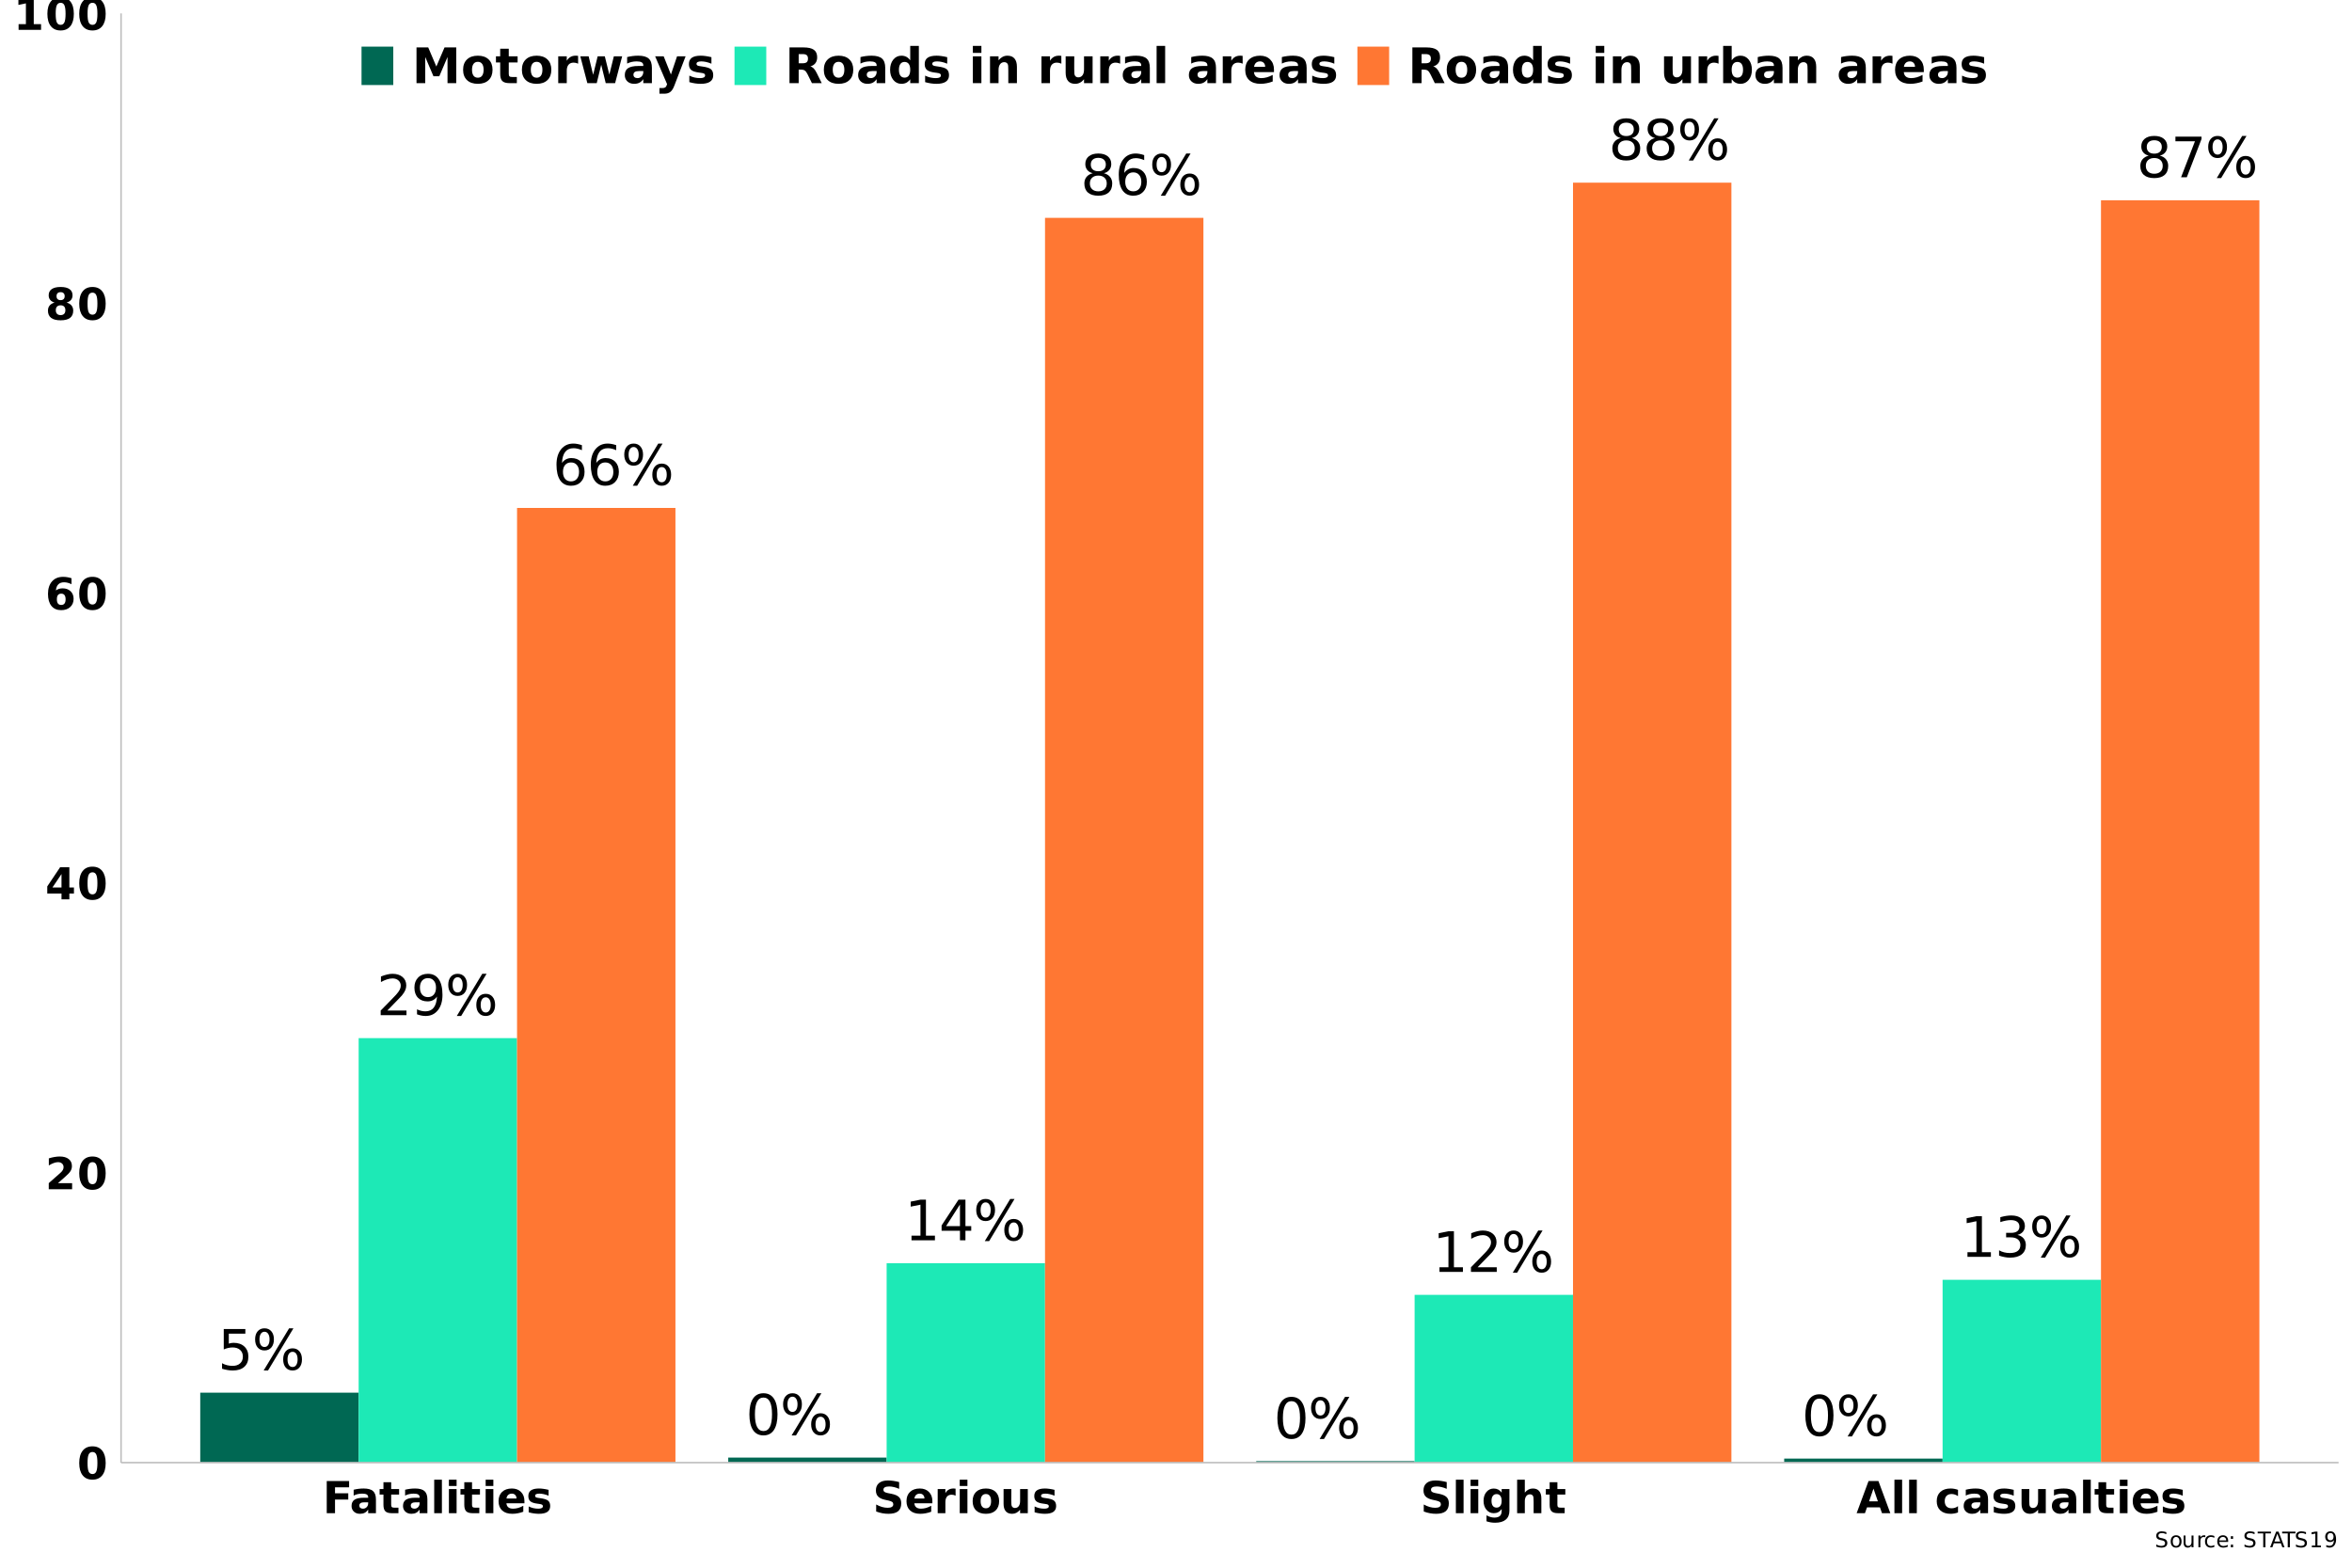 <?xml version="1.0" encoding="UTF-8"?>
<svg xmlns="http://www.w3.org/2000/svg" xmlns:xlink="http://www.w3.org/1999/xlink" width="960" height="640" viewBox="0 0 960 640">
<defs>
<g>
<g id="glyph-0-0">
<path d="M 2.453 -16.594 L 11.266 -16.594 L 11.266 -14.703 L 4.516 -14.703 L 4.516 -10.641 C 4.836 -10.754 5.16 -10.836 5.484 -10.891 C 5.816 -10.941 6.145 -10.969 6.469 -10.969 C 8.32 -10.969 9.789 -10.457 10.875 -9.438 C 11.957 -8.426 12.5 -7.055 12.5 -5.328 C 12.5 -3.535 11.941 -2.145 10.828 -1.156 C 9.711 -0.164 8.145 0.328 6.125 0.328 C 5.426 0.328 4.711 0.266 3.984 0.141 C 3.266 0.023 2.52 -0.148 1.75 -0.391 L 1.75 -2.641 C 2.414 -2.273 3.102 -2.004 3.812 -1.828 C 4.531 -1.648 5.285 -1.562 6.078 -1.562 C 7.359 -1.562 8.375 -1.898 9.125 -2.578 C 9.875 -3.254 10.25 -4.172 10.25 -5.328 C 10.25 -6.484 9.875 -7.395 9.125 -8.062 C 8.375 -8.738 7.359 -9.078 6.078 -9.078 C 5.484 -9.078 4.883 -9.008 4.281 -8.875 C 3.688 -8.75 3.078 -8.547 2.453 -8.266 Z M 2.453 -16.594 "/>
</g>
<g id="glyph-0-1">
<path d="M 16.547 -7.297 C 15.898 -7.297 15.395 -7.02 15.031 -6.469 C 14.664 -5.926 14.484 -5.164 14.484 -4.188 C 14.484 -3.227 14.664 -2.473 15.031 -1.922 C 15.395 -1.367 15.898 -1.094 16.547 -1.094 C 17.18 -1.094 17.68 -1.367 18.047 -1.922 C 18.41 -2.473 18.594 -3.227 18.594 -4.188 C 18.594 -5.156 18.41 -5.914 18.047 -6.469 C 17.68 -7.02 17.18 -7.297 16.547 -7.297 Z M 16.547 -8.719 C 17.723 -8.719 18.656 -8.305 19.344 -7.484 C 20.031 -6.672 20.375 -5.57 20.375 -4.188 C 20.375 -2.801 20.023 -1.703 19.328 -0.891 C 18.641 -0.078 17.711 0.328 16.547 0.328 C 15.359 0.328 14.422 -0.078 13.734 -0.891 C 13.047 -1.703 12.703 -2.801 12.703 -4.188 C 12.703 -5.582 13.047 -6.688 13.734 -7.5 C 14.43 -8.312 15.367 -8.719 16.547 -8.719 Z M 5.078 -15.484 C 4.441 -15.484 3.941 -15.207 3.578 -14.656 C 3.211 -14.102 3.031 -13.348 3.031 -12.391 C 3.031 -11.41 3.207 -10.645 3.562 -10.094 C 3.926 -9.539 4.43 -9.266 5.078 -9.266 C 5.723 -9.266 6.227 -9.539 6.594 -10.094 C 6.957 -10.645 7.141 -11.41 7.141 -12.391 C 7.141 -13.336 6.953 -14.086 6.578 -14.641 C 6.211 -15.203 5.711 -15.484 5.078 -15.484 Z M 15.125 -16.891 L 16.891 -16.891 L 6.516 0.328 L 4.734 0.328 Z M 5.078 -16.891 C 6.254 -16.891 7.188 -16.484 7.875 -15.672 C 8.57 -14.867 8.922 -13.773 8.922 -12.391 C 8.922 -10.984 8.57 -9.875 7.875 -9.062 C 7.188 -8.258 6.254 -7.859 5.078 -7.859 C 3.898 -7.859 2.969 -8.266 2.281 -9.078 C 1.594 -9.891 1.25 -10.992 1.25 -12.391 C 1.25 -13.766 1.594 -14.859 2.281 -15.672 C 2.977 -16.484 3.91 -16.891 5.078 -16.891 Z M 5.078 -16.891 "/>
</g>
<g id="glyph-0-2">
<path d="M 7.234 -15.125 C 6.078 -15.125 5.207 -14.551 4.625 -13.406 C 4.039 -12.27 3.75 -10.562 3.75 -8.281 C 3.75 -6.008 4.039 -4.301 4.625 -3.156 C 5.207 -2.02 6.078 -1.453 7.234 -1.453 C 8.398 -1.453 9.273 -2.02 9.859 -3.156 C 10.441 -4.301 10.734 -6.008 10.734 -8.281 C 10.734 -10.562 10.441 -12.27 9.859 -13.406 C 9.273 -14.551 8.398 -15.125 7.234 -15.125 Z M 7.234 -16.891 C 9.098 -16.891 10.52 -16.156 11.5 -14.688 C 12.477 -13.219 12.969 -11.082 12.969 -8.281 C 12.969 -5.488 12.477 -3.352 11.5 -1.875 C 10.52 -0.406 9.098 0.328 7.234 0.328 C 5.379 0.328 3.957 -0.406 2.969 -1.875 C 1.988 -3.352 1.5 -5.488 1.5 -8.281 C 1.5 -11.082 1.988 -13.219 2.969 -14.688 C 3.957 -16.156 5.379 -16.891 7.234 -16.891 Z M 7.234 -16.891 "/>
</g>
<g id="glyph-0-3">
<path d="M 4.375 -1.891 L 12.203 -1.891 L 12.203 0 L 1.672 0 L 1.672 -1.891 C 2.523 -2.773 3.688 -3.957 5.156 -5.438 C 6.625 -6.926 7.547 -7.883 7.922 -8.312 C 8.641 -9.125 9.141 -9.805 9.422 -10.359 C 9.711 -10.922 9.859 -11.473 9.859 -12.016 C 9.859 -12.898 9.547 -13.617 8.922 -14.172 C 8.305 -14.723 7.504 -15 6.516 -15 C 5.805 -15 5.062 -14.875 4.281 -14.625 C 3.5 -14.383 2.664 -14.02 1.781 -13.531 L 1.781 -15.797 C 2.688 -16.16 3.531 -16.43 4.312 -16.609 C 5.094 -16.797 5.812 -16.891 6.469 -16.891 C 8.188 -16.891 9.555 -16.457 10.578 -15.594 C 11.598 -14.738 12.109 -13.594 12.109 -12.156 C 12.109 -11.477 11.977 -10.832 11.719 -10.219 C 11.469 -9.602 11.008 -8.883 10.344 -8.062 C 10.156 -7.844 9.562 -7.219 8.562 -6.188 C 7.57 -5.164 6.176 -3.734 4.375 -1.891 Z M 4.375 -1.891 "/>
</g>
<g id="glyph-0-4">
<path d="M 2.5 -0.344 L 2.5 -2.391 C 3.062 -2.117 3.629 -1.91 4.203 -1.766 C 4.785 -1.629 5.352 -1.562 5.906 -1.562 C 7.395 -1.562 8.531 -2.062 9.312 -3.062 C 10.094 -4.062 10.539 -5.578 10.656 -7.609 C 10.219 -6.961 9.672 -6.469 9.016 -6.125 C 8.359 -5.789 7.629 -5.625 6.828 -5.625 C 5.16 -5.625 3.844 -6.125 2.875 -7.125 C 1.914 -8.133 1.438 -9.508 1.438 -11.25 C 1.438 -12.957 1.938 -14.32 2.938 -15.344 C 3.945 -16.375 5.289 -16.891 6.969 -16.891 C 8.883 -16.891 10.348 -16.156 11.359 -14.688 C 12.379 -13.219 12.891 -11.082 12.891 -8.281 C 12.891 -5.664 12.266 -3.578 11.016 -2.016 C 9.773 -0.453 8.109 0.328 6.016 0.328 C 5.453 0.328 4.879 0.27 4.297 0.156 C 3.723 0.039 3.125 -0.125 2.5 -0.344 Z M 6.969 -7.375 C 7.977 -7.375 8.773 -7.719 9.359 -8.406 C 9.953 -9.102 10.25 -10.051 10.25 -11.25 C 10.25 -12.445 9.953 -13.391 9.359 -14.078 C 8.773 -14.773 7.977 -15.125 6.969 -15.125 C 5.957 -15.125 5.156 -14.773 4.562 -14.078 C 3.977 -13.391 3.688 -12.445 3.688 -11.25 C 3.688 -10.051 3.977 -9.102 4.562 -8.406 C 5.156 -7.719 5.957 -7.375 6.969 -7.375 Z M 6.969 -7.375 "/>
</g>
<g id="glyph-0-5">
<path d="M 2.828 -1.891 L 6.484 -1.891 L 6.484 -14.547 L 2.5 -13.75 L 2.5 -15.797 L 6.469 -16.594 L 8.719 -16.594 L 8.719 -1.891 L 12.391 -1.891 L 12.391 0 L 2.828 0 Z M 2.828 -1.891 "/>
</g>
<g id="glyph-0-6">
<path d="M 8.609 -14.641 L 2.938 -5.781 L 8.609 -5.781 Z M 8.016 -16.594 L 10.844 -16.594 L 10.844 -5.781 L 13.203 -5.781 L 13.203 -3.906 L 10.844 -3.906 L 10.844 0 L 8.609 0 L 8.609 -3.906 L 1.109 -3.906 L 1.109 -6.078 Z M 8.016 -16.594 "/>
</g>
<g id="glyph-0-7">
<path d="M 9.234 -8.953 C 10.305 -8.723 11.145 -8.242 11.75 -7.516 C 12.352 -6.785 12.656 -5.891 12.656 -4.828 C 12.656 -3.191 12.094 -1.922 10.969 -1.016 C 9.844 -0.117 8.242 0.328 6.172 0.328 C 5.473 0.328 4.754 0.254 4.016 0.109 C 3.273 -0.023 2.516 -0.227 1.734 -0.5 L 1.734 -2.672 C 2.359 -2.305 3.039 -2.031 3.781 -1.844 C 4.52 -1.656 5.297 -1.562 6.109 -1.562 C 7.516 -1.562 8.582 -1.836 9.312 -2.391 C 10.051 -2.953 10.422 -3.766 10.422 -4.828 C 10.422 -5.805 10.078 -6.57 9.391 -7.125 C 8.711 -7.676 7.758 -7.953 6.531 -7.953 L 4.609 -7.953 L 4.609 -9.797 L 6.625 -9.797 C 7.727 -9.797 8.57 -10.016 9.156 -10.453 C 9.738 -10.891 10.031 -11.523 10.031 -12.359 C 10.031 -13.211 9.727 -13.863 9.125 -14.312 C 8.52 -14.77 7.656 -15 6.531 -15 C 5.914 -15 5.254 -14.93 4.547 -14.797 C 3.848 -14.672 3.078 -14.469 2.234 -14.188 L 2.234 -16.188 C 3.086 -16.426 3.883 -16.602 4.625 -16.719 C 5.375 -16.832 6.078 -16.891 6.734 -16.891 C 8.441 -16.891 9.789 -16.504 10.781 -15.734 C 11.77 -14.961 12.266 -13.914 12.266 -12.594 C 12.266 -11.676 12 -10.898 11.469 -10.266 C 10.945 -9.629 10.203 -9.191 9.234 -8.953 Z M 9.234 -8.953 "/>
</g>
<g id="glyph-0-8">
<path d="M 7.516 -9.188 C 6.504 -9.188 5.703 -8.844 5.109 -8.156 C 4.523 -7.469 4.234 -6.523 4.234 -5.328 C 4.234 -4.129 4.523 -3.18 5.109 -2.484 C 5.703 -1.797 6.504 -1.453 7.516 -1.453 C 8.523 -1.453 9.32 -1.797 9.906 -2.484 C 10.5 -3.18 10.797 -4.129 10.797 -5.328 C 10.797 -6.523 10.5 -7.469 9.906 -8.156 C 9.32 -8.844 8.523 -9.188 7.516 -9.188 Z M 11.969 -16.234 L 11.969 -14.188 C 11.406 -14.445 10.836 -14.645 10.266 -14.781 C 9.691 -14.926 9.125 -15 8.562 -15 C 7.082 -15 5.945 -14.5 5.156 -13.5 C 4.375 -12.5 3.93 -10.988 3.828 -8.969 C 4.266 -9.613 4.812 -10.109 5.469 -10.453 C 6.125 -10.797 6.848 -10.969 7.641 -10.969 C 9.316 -10.969 10.633 -10.461 11.594 -9.453 C 12.562 -8.441 13.047 -7.066 13.047 -5.328 C 13.047 -3.617 12.539 -2.25 11.531 -1.219 C 10.531 -0.188 9.191 0.328 7.516 0.328 C 5.598 0.328 4.129 -0.406 3.109 -1.875 C 2.098 -3.352 1.594 -5.488 1.594 -8.281 C 1.594 -10.906 2.211 -12.992 3.453 -14.547 C 4.703 -16.109 6.375 -16.891 8.469 -16.891 C 9.031 -16.891 9.598 -16.832 10.172 -16.719 C 10.742 -16.613 11.344 -16.453 11.969 -16.234 Z M 11.969 -16.234 "/>
</g>
<g id="glyph-0-9">
<path d="M 7.234 -7.875 C 6.172 -7.875 5.332 -7.586 4.719 -7.016 C 4.102 -6.453 3.797 -5.672 3.797 -4.672 C 3.797 -3.672 4.102 -2.883 4.719 -2.312 C 5.332 -1.738 6.172 -1.453 7.234 -1.453 C 8.305 -1.453 9.148 -1.738 9.766 -2.312 C 10.379 -2.883 10.688 -3.672 10.688 -4.672 C 10.688 -5.672 10.379 -6.453 9.766 -7.016 C 9.148 -7.586 8.305 -7.875 7.234 -7.875 Z M 4.984 -8.844 C 4.023 -9.07 3.273 -9.516 2.734 -10.172 C 2.203 -10.836 1.938 -11.645 1.938 -12.594 C 1.938 -13.914 2.406 -14.961 3.344 -15.734 C 4.289 -16.504 5.586 -16.891 7.234 -16.891 C 8.891 -16.891 10.188 -16.504 11.125 -15.734 C 12.062 -14.961 12.531 -13.914 12.531 -12.594 C 12.531 -11.645 12.258 -10.836 11.719 -10.172 C 11.188 -9.516 10.445 -9.07 9.5 -8.844 C 10.57 -8.582 11.41 -8.086 12.016 -7.359 C 12.617 -6.629 12.922 -5.734 12.922 -4.672 C 12.922 -3.055 12.43 -1.816 11.453 -0.953 C 10.473 -0.098 9.066 0.328 7.234 0.328 C 5.398 0.328 3.992 -0.098 3.016 -0.953 C 2.035 -1.816 1.547 -3.055 1.547 -4.672 C 1.547 -5.734 1.848 -6.629 2.453 -7.359 C 3.066 -8.086 3.91 -8.582 4.984 -8.844 Z M 4.172 -12.391 C 4.172 -11.523 4.438 -10.852 4.969 -10.375 C 5.508 -9.895 6.266 -9.656 7.234 -9.656 C 8.203 -9.656 8.957 -9.895 9.5 -10.375 C 10.039 -10.852 10.312 -11.523 10.312 -12.391 C 10.312 -13.242 10.039 -13.91 9.5 -14.391 C 8.957 -14.879 8.203 -15.125 7.234 -15.125 C 6.266 -15.125 5.508 -14.879 4.969 -14.391 C 4.438 -13.91 4.172 -13.242 4.172 -12.391 Z M 4.172 -12.391 "/>
</g>
<g id="glyph-0-10">
<path d="M 1.875 -16.594 L 12.531 -16.594 L 12.531 -15.641 L 6.516 0 L 4.172 0 L 9.844 -14.703 L 1.875 -14.703 Z M 1.875 -16.594 "/>
</g>
<g id="glyph-1-0">
<path d="M 8.281 -6.578 C 8.281 -8.211 8.125 -9.363 7.812 -10.031 C 7.508 -10.707 6.992 -11.047 6.266 -11.047 C 5.535 -11.047 5.016 -10.707 4.703 -10.031 C 4.398 -9.363 4.25 -8.211 4.25 -6.578 C 4.25 -4.922 4.398 -3.75 4.703 -3.062 C 5.016 -2.383 5.535 -2.047 6.266 -2.047 C 6.984 -2.047 7.5 -2.383 7.812 -3.062 C 8.125 -3.75 8.281 -4.922 8.281 -6.578 Z M 11.656 -6.547 C 11.656 -4.367 11.188 -2.691 10.25 -1.516 C 9.312 -0.336 7.984 0.25 6.266 0.25 C 4.535 0.25 3.203 -0.336 2.266 -1.516 C 1.328 -2.691 0.859 -4.367 0.859 -6.547 C 0.859 -8.723 1.328 -10.398 2.266 -11.578 C 3.203 -12.766 4.535 -13.359 6.266 -13.359 C 7.984 -13.359 9.312 -12.766 10.25 -11.578 C 11.188 -10.398 11.656 -8.723 11.656 -6.547 Z M 11.656 -6.547 "/>
</g>
<g id="glyph-1-1">
<path d="M 5.188 -2.484 L 10.953 -2.484 L 10.953 0 L 1.422 0 L 1.422 -2.484 L 6.219 -6.719 C 6.645 -7.102 6.957 -7.477 7.156 -7.844 C 7.363 -8.219 7.469 -8.602 7.469 -9 C 7.469 -9.613 7.258 -10.109 6.844 -10.484 C 6.438 -10.859 5.891 -11.047 5.203 -11.047 C 4.672 -11.047 4.094 -10.93 3.469 -10.703 C 2.844 -10.484 2.172 -10.148 1.453 -9.703 L 1.453 -12.594 C 2.223 -12.844 2.977 -13.031 3.719 -13.156 C 4.457 -13.289 5.188 -13.359 5.906 -13.359 C 7.477 -13.359 8.695 -13.008 9.562 -12.312 C 10.438 -11.625 10.875 -10.664 10.875 -9.438 C 10.875 -8.719 10.688 -8.047 10.312 -7.422 C 9.945 -6.805 9.172 -5.984 7.984 -4.953 Z M 5.188 -2.484 "/>
</g>
<g id="glyph-1-2">
<path d="M 6.625 -10.344 L 2.922 -4.844 L 6.625 -4.844 Z M 6.062 -13.125 L 9.828 -13.125 L 9.828 -4.844 L 11.703 -4.844 L 11.703 -2.391 L 9.828 -2.391 L 9.828 0 L 6.625 0 L 6.625 -2.391 L 0.812 -2.391 L 0.812 -5.297 Z M 6.062 -13.125 "/>
</g>
<g id="glyph-1-3">
<path d="M 6.516 -6.484 C 5.922 -6.484 5.473 -6.289 5.172 -5.906 C 4.879 -5.52 4.734 -4.941 4.734 -4.172 C 4.734 -3.41 4.879 -2.836 5.172 -2.453 C 5.473 -2.066 5.922 -1.875 6.516 -1.875 C 7.109 -1.875 7.551 -2.066 7.844 -2.453 C 8.145 -2.836 8.297 -3.41 8.297 -4.172 C 8.297 -4.941 8.145 -5.52 7.844 -5.906 C 7.551 -6.289 7.109 -6.484 6.516 -6.484 Z M 10.703 -12.781 L 10.703 -10.359 C 10.141 -10.617 9.613 -10.812 9.125 -10.938 C 8.633 -11.062 8.156 -11.125 7.688 -11.125 C 6.676 -11.125 5.891 -10.844 5.328 -10.281 C 4.766 -9.727 4.438 -8.898 4.344 -7.797 C 4.727 -8.086 5.145 -8.301 5.594 -8.438 C 6.051 -8.582 6.547 -8.656 7.078 -8.656 C 8.422 -8.656 9.504 -8.258 10.328 -7.469 C 11.148 -6.688 11.562 -5.66 11.562 -4.391 C 11.562 -2.984 11.098 -1.859 10.172 -1.016 C 9.254 -0.172 8.023 0.25 6.484 0.25 C 4.773 0.25 3.453 -0.32 2.516 -1.469 C 1.578 -2.625 1.109 -4.258 1.109 -6.375 C 1.109 -8.539 1.656 -10.242 2.75 -11.484 C 3.844 -12.723 5.344 -13.344 7.25 -13.344 C 7.852 -13.344 8.438 -13.297 9 -13.203 C 9.57 -13.109 10.141 -12.969 10.703 -12.781 Z M 10.703 -12.781 "/>
</g>
<g id="glyph-1-4">
<path d="M 6.266 -5.875 C 5.629 -5.875 5.141 -5.695 4.797 -5.344 C 4.461 -5 4.297 -4.508 4.297 -3.875 C 4.297 -3.227 4.461 -2.734 4.797 -2.391 C 5.141 -2.047 5.629 -1.875 6.266 -1.875 C 6.891 -1.875 7.367 -2.047 7.703 -2.391 C 8.035 -2.734 8.203 -3.227 8.203 -3.875 C 8.203 -4.52 8.035 -5.016 7.703 -5.359 C 7.367 -5.703 6.891 -5.875 6.266 -5.875 Z M 3.797 -6.984 C 3.004 -7.223 2.406 -7.594 2 -8.094 C 1.594 -8.594 1.391 -9.211 1.391 -9.953 C 1.391 -11.066 1.801 -11.91 2.625 -12.484 C 3.457 -13.066 4.672 -13.359 6.266 -13.359 C 7.859 -13.359 9.066 -13.066 9.891 -12.484 C 10.711 -11.91 11.125 -11.066 11.125 -9.953 C 11.125 -9.211 10.922 -8.594 10.516 -8.094 C 10.109 -7.594 9.504 -7.223 8.703 -6.984 C 9.598 -6.742 10.27 -6.344 10.719 -5.781 C 11.176 -5.227 11.406 -4.531 11.406 -3.688 C 11.406 -2.383 10.973 -1.398 10.109 -0.734 C 9.242 -0.078 7.961 0.25 6.266 0.25 C 4.555 0.25 3.266 -0.078 2.391 -0.734 C 1.523 -1.398 1.094 -2.383 1.094 -3.688 C 1.094 -4.531 1.32 -5.227 1.781 -5.781 C 2.238 -6.344 2.91 -6.742 3.797 -6.984 Z M 4.594 -9.609 C 4.594 -9.086 4.734 -8.688 5.016 -8.406 C 5.305 -8.125 5.723 -7.984 6.266 -7.984 C 6.797 -7.984 7.203 -8.125 7.484 -8.406 C 7.773 -8.688 7.922 -9.086 7.922 -9.609 C 7.922 -10.129 7.773 -10.531 7.484 -10.812 C 7.203 -11.094 6.797 -11.234 6.266 -11.234 C 5.723 -11.234 5.305 -11.094 5.016 -10.812 C 4.734 -10.531 4.594 -10.129 4.594 -9.609 Z M 4.594 -9.609 "/>
</g>
<g id="glyph-1-5">
<path d="M 2.109 -2.344 L 5.094 -2.344 L 5.094 -10.812 L 2.031 -10.188 L 2.031 -12.484 L 5.078 -13.125 L 8.297 -13.125 L 8.297 -2.344 L 11.281 -2.344 L 11.281 0 L 2.109 0 Z M 2.109 -2.344 "/>
</g>
<g id="glyph-1-6">
<path d="M 1.656 -13.125 L 10.781 -13.125 L 10.781 -10.562 L 5.031 -10.562 L 5.031 -8.125 L 10.438 -8.125 L 10.438 -5.562 L 5.031 -5.562 L 5.031 0 L 1.656 0 Z M 1.656 -13.125 "/>
</g>
<g id="glyph-1-7">
<path d="M 5.922 -4.438 C 5.266 -4.438 4.77 -4.32 4.438 -4.094 C 4.113 -3.875 3.953 -3.547 3.953 -3.109 C 3.953 -2.711 4.082 -2.398 4.344 -2.172 C 4.613 -1.953 4.984 -1.844 5.453 -1.844 C 6.047 -1.844 6.547 -2.051 6.953 -2.469 C 7.359 -2.895 7.562 -3.426 7.562 -4.062 L 7.562 -4.438 Z M 10.734 -5.609 L 10.734 0 L 7.562 0 L 7.562 -1.453 C 7.133 -0.859 6.656 -0.426 6.125 -0.156 C 5.602 0.113 4.961 0.25 4.203 0.25 C 3.191 0.25 2.367 -0.047 1.734 -0.641 C 1.098 -1.234 0.781 -2.004 0.781 -2.953 C 0.781 -4.109 1.176 -4.953 1.969 -5.484 C 2.758 -6.023 4.004 -6.297 5.703 -6.297 L 7.562 -6.297 L 7.562 -6.547 C 7.562 -7.047 7.363 -7.41 6.969 -7.641 C 6.57 -7.867 5.961 -7.984 5.141 -7.984 C 4.461 -7.984 3.832 -7.914 3.25 -7.781 C 2.664 -7.645 2.129 -7.445 1.641 -7.188 L 1.641 -9.578 C 2.305 -9.742 2.977 -9.867 3.656 -9.953 C 4.344 -10.035 5.023 -10.078 5.703 -10.078 C 7.484 -10.078 8.766 -9.727 9.547 -9.031 C 10.336 -8.332 10.734 -7.191 10.734 -5.609 Z M 10.734 -5.609 "/>
</g>
<g id="glyph-1-8">
<path d="M 4.953 -12.641 L 4.953 -9.844 L 8.188 -9.844 L 8.188 -7.594 L 4.953 -7.594 L 4.953 -3.422 C 4.953 -2.961 5.039 -2.648 5.219 -2.484 C 5.406 -2.328 5.766 -2.25 6.297 -2.25 L 7.922 -2.25 L 7.922 0 L 5.219 0 C 3.977 0 3.098 -0.258 2.578 -0.781 C 2.055 -1.301 1.797 -2.18 1.797 -3.422 L 1.797 -7.594 L 0.234 -7.594 L 0.234 -9.844 L 1.797 -9.844 L 1.797 -12.641 Z M 4.953 -12.641 "/>
</g>
<g id="glyph-1-9">
<path d="M 1.516 -13.672 L 4.656 -13.672 L 4.656 0 L 1.516 0 Z M 1.516 -13.672 "/>
</g>
<g id="glyph-1-10">
<path d="M 1.516 -9.844 L 4.656 -9.844 L 4.656 0 L 1.516 0 Z M 1.516 -13.672 L 4.656 -13.672 L 4.656 -11.109 L 1.516 -11.109 Z M 1.516 -13.672 "/>
</g>
<g id="glyph-1-11">
<path d="M 11.344 -4.953 L 11.344 -4.047 L 3.984 -4.047 C 4.055 -3.305 4.32 -2.754 4.781 -2.391 C 5.238 -2.023 5.879 -1.844 6.703 -1.844 C 7.359 -1.844 8.035 -1.938 8.734 -2.125 C 9.43 -2.32 10.145 -2.625 10.875 -3.031 L 10.875 -0.594 C 10.125 -0.312 9.379 -0.102 8.641 0.031 C 7.898 0.176 7.156 0.25 6.406 0.25 C 4.625 0.25 3.238 -0.203 2.25 -1.109 C 1.27 -2.016 0.781 -3.281 0.781 -4.906 C 0.781 -6.52 1.266 -7.785 2.234 -8.703 C 3.203 -9.617 4.535 -10.078 6.234 -10.078 C 7.773 -10.078 9.008 -9.609 9.938 -8.672 C 10.875 -7.742 11.344 -6.504 11.344 -4.953 Z M 8.109 -6 C 8.109 -6.594 7.93 -7.07 7.578 -7.438 C 7.234 -7.801 6.781 -7.984 6.219 -7.984 C 5.602 -7.984 5.102 -7.812 4.719 -7.469 C 4.344 -7.133 4.109 -6.645 4.016 -6 Z M 8.109 -6 "/>
</g>
<g id="glyph-1-12">
<path d="M 9.203 -9.531 L 9.203 -7.141 C 8.523 -7.422 7.875 -7.629 7.25 -7.766 C 6.625 -7.91 6.031 -7.984 5.469 -7.984 C 4.875 -7.984 4.43 -7.91 4.141 -7.766 C 3.848 -7.617 3.703 -7.391 3.703 -7.078 C 3.703 -6.828 3.812 -6.633 4.031 -6.5 C 4.258 -6.363 4.656 -6.266 5.219 -6.203 L 5.781 -6.125 C 7.383 -5.914 8.461 -5.578 9.016 -5.109 C 9.578 -4.641 9.859 -3.906 9.859 -2.906 C 9.859 -1.852 9.473 -1.062 8.703 -0.531 C 7.93 -0.008 6.773 0.25 5.234 0.25 C 4.586 0.25 3.914 0.195 3.219 0.094 C 2.531 0 1.816 -0.148 1.078 -0.359 L 1.078 -2.75 C 1.703 -2.445 2.344 -2.219 3 -2.062 C 3.664 -1.914 4.336 -1.844 5.016 -1.844 C 5.629 -1.844 6.094 -1.926 6.406 -2.094 C 6.719 -2.258 6.875 -2.508 6.875 -2.844 C 6.875 -3.125 6.766 -3.332 6.547 -3.469 C 6.336 -3.613 5.914 -3.723 5.281 -3.797 L 4.719 -3.875 C 3.32 -4.039 2.344 -4.363 1.781 -4.844 C 1.219 -5.32 0.938 -6.039 0.938 -7 C 0.938 -8.039 1.289 -8.812 2 -9.312 C 2.719 -9.82 3.816 -10.078 5.297 -10.078 C 5.867 -10.078 6.473 -10.031 7.109 -9.938 C 7.754 -9.852 8.453 -9.719 9.203 -9.531 Z M 9.203 -9.531 "/>
</g>
<g id="glyph-1-13">
<path d="M 10.781 -12.703 L 10.781 -9.938 C 10.062 -10.258 9.359 -10.5 8.672 -10.656 C 7.984 -10.82 7.336 -10.906 6.734 -10.906 C 5.922 -10.906 5.32 -10.789 4.938 -10.562 C 4.551 -10.344 4.359 -10 4.359 -9.531 C 4.359 -9.188 4.488 -8.914 4.75 -8.719 C 5.008 -8.52 5.484 -8.348 6.172 -8.203 L 7.609 -7.922 C 9.066 -7.629 10.102 -7.18 10.719 -6.578 C 11.332 -5.984 11.641 -5.133 11.641 -4.031 C 11.641 -2.582 11.211 -1.504 10.359 -0.797 C 9.504 -0.098 8.191 0.25 6.422 0.25 C 5.586 0.25 4.75 0.172 3.906 0.016 C 3.07 -0.141 2.238 -0.375 1.406 -0.688 L 1.406 -3.547 C 2.238 -3.098 3.047 -2.758 3.828 -2.531 C 4.617 -2.312 5.375 -2.203 6.094 -2.203 C 6.832 -2.203 7.398 -2.32 7.797 -2.562 C 8.191 -2.812 8.391 -3.164 8.391 -3.625 C 8.391 -4.031 8.254 -4.344 7.984 -4.562 C 7.711 -4.789 7.18 -4.992 6.391 -5.172 L 5.078 -5.453 C 3.766 -5.734 2.805 -6.18 2.203 -6.797 C 1.598 -7.41 1.297 -8.242 1.297 -9.297 C 1.297 -10.598 1.719 -11.598 2.562 -12.297 C 3.406 -13.004 4.617 -13.359 6.203 -13.359 C 6.922 -13.359 7.66 -13.301 8.422 -13.188 C 9.18 -13.082 9.969 -12.922 10.781 -12.703 Z M 10.781 -12.703 "/>
</g>
<g id="glyph-1-14">
<path d="M 8.828 -7.156 C 8.547 -7.289 8.27 -7.391 8 -7.453 C 7.727 -7.516 7.457 -7.547 7.188 -7.547 C 6.375 -7.547 5.75 -7.285 5.312 -6.766 C 4.875 -6.242 4.656 -5.5 4.656 -4.531 L 4.656 0 L 1.516 0 L 1.516 -9.844 L 4.656 -9.844 L 4.656 -8.234 C 5.062 -8.867 5.523 -9.332 6.047 -9.625 C 6.578 -9.926 7.207 -10.078 7.938 -10.078 C 8.039 -10.078 8.156 -10.07 8.281 -10.062 C 8.406 -10.062 8.582 -10.047 8.812 -10.016 Z M 8.828 -7.156 "/>
</g>
<g id="glyph-1-15">
<path d="M 6.203 -7.828 C 5.504 -7.828 4.969 -7.578 4.594 -7.078 C 4.227 -6.578 4.047 -5.852 4.047 -4.906 C 4.047 -3.969 4.227 -3.25 4.594 -2.75 C 4.969 -2.25 5.504 -2 6.203 -2 C 6.879 -2 7.398 -2.25 7.766 -2.75 C 8.129 -3.25 8.312 -3.969 8.312 -4.906 C 8.312 -5.852 8.129 -6.578 7.766 -7.078 C 7.398 -7.578 6.879 -7.828 6.203 -7.828 Z M 6.203 -10.078 C 7.891 -10.078 9.207 -9.617 10.156 -8.703 C 11.113 -7.797 11.594 -6.531 11.594 -4.906 C 11.594 -3.289 11.113 -2.023 10.156 -1.109 C 9.207 -0.203 7.891 0.25 6.203 0.25 C 4.492 0.25 3.16 -0.203 2.203 -1.109 C 1.254 -2.023 0.781 -3.289 0.781 -4.906 C 0.781 -6.531 1.254 -7.797 2.203 -8.703 C 3.16 -9.617 4.492 -10.078 6.203 -10.078 Z M 6.203 -10.078 "/>
</g>
<g id="glyph-1-16">
<path d="M 1.406 -3.828 L 1.406 -9.844 L 4.578 -9.844 L 4.578 -8.859 C 4.578 -8.328 4.57 -7.656 4.562 -6.844 C 4.551 -6.039 4.547 -5.504 4.547 -5.234 C 4.547 -4.441 4.566 -3.867 4.609 -3.516 C 4.648 -3.172 4.723 -2.922 4.828 -2.766 C 4.953 -2.566 5.117 -2.41 5.328 -2.297 C 5.535 -2.18 5.773 -2.125 6.047 -2.125 C 6.703 -2.125 7.219 -2.375 7.594 -2.875 C 7.969 -3.383 8.156 -4.086 8.156 -4.984 L 8.156 -9.844 L 11.297 -9.844 L 11.297 0 L 8.156 0 L 8.156 -1.422 C 7.676 -0.848 7.172 -0.426 6.641 -0.156 C 6.117 0.113 5.535 0.25 4.891 0.25 C 3.754 0.25 2.891 -0.098 2.297 -0.797 C 1.703 -1.492 1.406 -2.504 1.406 -3.828 Z M 1.406 -3.828 "/>
</g>
<g id="glyph-1-17">
<path d="M 8.203 -1.672 C 7.773 -1.098 7.301 -0.676 6.781 -0.406 C 6.258 -0.133 5.656 0 4.969 0 C 3.77 0 2.773 -0.473 1.984 -1.422 C 1.203 -2.367 0.812 -3.57 0.812 -5.031 C 0.812 -6.508 1.203 -7.719 1.984 -8.656 C 2.773 -9.594 3.77 -10.062 4.969 -10.062 C 5.656 -10.062 6.258 -9.926 6.781 -9.656 C 7.301 -9.383 7.773 -8.961 8.203 -8.391 L 8.203 -9.844 L 11.375 -9.844 L 11.375 -1 C 11.375 0.582 10.875 1.789 9.875 2.625 C 8.875 3.469 7.426 3.891 5.531 3.891 C 4.914 3.891 4.32 3.844 3.75 3.75 C 3.176 3.656 2.598 3.508 2.016 3.312 L 2.016 0.859 C 2.566 1.18 3.102 1.414 3.625 1.562 C 4.156 1.719 4.688 1.797 5.219 1.797 C 6.25 1.797 7.004 1.57 7.484 1.125 C 7.961 0.676 8.203 -0.031 8.203 -1 Z M 6.141 -7.797 C 5.484 -7.797 4.973 -7.555 4.609 -7.078 C 4.242 -6.598 4.062 -5.914 4.062 -5.031 C 4.062 -4.133 4.238 -3.453 4.594 -2.984 C 4.945 -2.516 5.461 -2.281 6.141 -2.281 C 6.797 -2.281 7.301 -2.52 7.656 -3 C 8.02 -3.488 8.203 -4.164 8.203 -5.031 C 8.203 -5.914 8.02 -6.598 7.656 -7.078 C 7.301 -7.555 6.797 -7.797 6.141 -7.797 Z M 6.141 -7.797 "/>
</g>
<g id="glyph-1-18">
<path d="M 11.406 -6 L 11.406 0 L 8.25 0 L 8.25 -4.578 C 8.25 -5.43 8.227 -6.02 8.188 -6.344 C 8.145 -6.664 8.078 -6.906 7.984 -7.062 C 7.867 -7.258 7.703 -7.414 7.484 -7.531 C 7.273 -7.645 7.035 -7.703 6.766 -7.703 C 6.109 -7.703 5.594 -7.445 5.219 -6.938 C 4.844 -6.438 4.656 -5.738 4.656 -4.844 L 4.656 0 L 1.516 0 L 1.516 -13.672 L 4.656 -13.672 L 4.656 -8.406 C 5.133 -8.977 5.641 -9.398 6.172 -9.672 C 6.703 -9.941 7.289 -10.078 7.938 -10.078 C 9.07 -10.078 9.93 -9.727 10.516 -9.031 C 11.109 -8.332 11.406 -7.32 11.406 -6 Z M 11.406 -6 "/>
</g>
<g id="glyph-1-19">
<path d="M 9.609 -2.391 L 4.328 -2.391 L 3.484 0 L 0.094 0 L 4.953 -13.125 L 8.984 -13.125 L 13.844 0 L 10.438 0 Z M 5.172 -4.828 L 8.766 -4.828 L 6.969 -10.047 Z M 5.172 -4.828 "/>
</g>
<g id="glyph-1-20">
</g>
<g id="glyph-1-21">
<path d="M 9.469 -9.531 L 9.469 -6.969 C 9.039 -7.258 8.609 -7.473 8.172 -7.609 C 7.742 -7.754 7.301 -7.828 6.844 -7.828 C 5.957 -7.828 5.27 -7.57 4.781 -7.062 C 4.289 -6.551 4.047 -5.832 4.047 -4.906 C 4.047 -3.988 4.289 -3.273 4.781 -2.766 C 5.27 -2.254 5.957 -2 6.844 -2 C 7.332 -2 7.797 -2.07 8.234 -2.219 C 8.68 -2.363 9.094 -2.578 9.469 -2.859 L 9.469 -0.297 C 8.977 -0.109 8.477 0.023 7.969 0.109 C 7.457 0.203 6.945 0.25 6.438 0.25 C 4.664 0.25 3.281 -0.203 2.281 -1.109 C 1.281 -2.023 0.781 -3.289 0.781 -4.906 C 0.781 -6.531 1.281 -7.797 2.281 -8.703 C 3.281 -9.617 4.664 -10.078 6.438 -10.078 C 6.957 -10.078 7.469 -10.031 7.969 -9.938 C 8.469 -9.852 8.969 -9.719 9.469 -9.531 Z M 9.469 -9.531 "/>
</g>
<g id="glyph-2-0">
<path d="M 1.844 -14.578 L 6.625 -14.578 L 9.938 -6.781 L 13.281 -14.578 L 18.062 -14.578 L 18.062 0 L 14.5 0 L 14.5 -10.672 L 11.141 -2.797 L 8.766 -2.797 L 5.406 -10.672 L 5.406 0 L 1.844 0 Z M 1.844 -14.578 "/>
</g>
<g id="glyph-2-1">
<path d="M 6.891 -8.703 C 6.109 -8.703 5.516 -8.422 5.109 -7.859 C 4.703 -7.305 4.5 -6.504 4.5 -5.453 C 4.5 -4.41 4.703 -3.609 5.109 -3.047 C 5.516 -2.492 6.109 -2.219 6.891 -2.219 C 7.648 -2.219 8.227 -2.492 8.625 -3.047 C 9.031 -3.609 9.234 -4.41 9.234 -5.453 C 9.234 -6.504 9.031 -7.305 8.625 -7.859 C 8.227 -8.422 7.648 -8.703 6.891 -8.703 Z M 6.891 -11.203 C 8.766 -11.203 10.227 -10.691 11.281 -9.672 C 12.344 -8.66 12.875 -7.254 12.875 -5.453 C 12.875 -3.66 12.344 -2.254 11.281 -1.234 C 10.227 -0.223 8.766 0.281 6.891 0.281 C 4.992 0.281 3.516 -0.223 2.453 -1.234 C 1.391 -2.254 0.859 -3.66 0.859 -5.453 C 0.859 -7.254 1.391 -8.66 2.453 -9.672 C 3.516 -10.691 4.992 -11.203 6.891 -11.203 Z M 6.891 -11.203 "/>
</g>
<g id="glyph-2-2">
<path d="M 5.5 -14.047 L 5.5 -10.938 L 9.109 -10.938 L 9.109 -8.438 L 5.5 -8.438 L 5.5 -3.797 C 5.5 -3.285 5.598 -2.941 5.797 -2.766 C 6.004 -2.586 6.406 -2.5 7 -2.5 L 8.797 -2.5 L 8.797 0 L 5.797 0 C 4.422 0 3.441 -0.285 2.859 -0.859 C 2.285 -1.441 2 -2.422 2 -3.797 L 2 -8.438 L 0.266 -8.438 L 0.266 -10.938 L 2 -10.938 L 2 -14.047 Z M 5.5 -14.047 "/>
</g>
<g id="glyph-2-3">
<path d="M 9.812 -7.953 C 9.5 -8.098 9.191 -8.203 8.891 -8.266 C 8.586 -8.336 8.285 -8.375 7.984 -8.375 C 7.078 -8.375 6.379 -8.086 5.891 -7.516 C 5.41 -6.941 5.172 -6.117 5.172 -5.047 L 5.172 0 L 1.688 0 L 1.688 -10.938 L 5.172 -10.938 L 5.172 -9.141 C 5.617 -9.859 6.133 -10.379 6.719 -10.703 C 7.301 -11.035 8 -11.203 8.812 -11.203 C 8.938 -11.203 9.066 -11.195 9.203 -11.188 C 9.336 -11.176 9.535 -11.156 9.797 -11.125 Z M 9.812 -7.953 "/>
</g>
<g id="glyph-2-4">
<path d="M 0.703 -10.938 L 4.109 -10.938 L 5.938 -3.406 L 7.781 -10.938 L 10.703 -10.938 L 12.547 -3.484 L 14.391 -10.938 L 17.781 -10.938 L 14.906 0 L 11.078 0 L 9.234 -7.516 L 7.406 0 L 3.578 0 Z M 0.703 -10.938 "/>
</g>
<g id="glyph-2-5">
<path d="M 6.578 -4.922 C 5.848 -4.922 5.301 -4.797 4.938 -4.547 C 4.57 -4.305 4.391 -3.941 4.391 -3.453 C 4.391 -3.016 4.535 -2.672 4.828 -2.422 C 5.129 -2.172 5.539 -2.047 6.062 -2.047 C 6.719 -2.047 7.27 -2.281 7.719 -2.75 C 8.176 -3.219 8.406 -3.805 8.406 -4.516 L 8.406 -4.922 Z M 11.922 -6.234 L 11.922 0 L 8.406 0 L 8.406 -1.625 C 7.938 -0.957 7.406 -0.473 6.812 -0.172 C 6.227 0.129 5.516 0.281 4.672 0.281 C 3.547 0.281 2.629 -0.047 1.922 -0.703 C 1.211 -1.367 0.859 -2.227 0.859 -3.281 C 0.859 -4.562 1.297 -5.5 2.172 -6.094 C 3.055 -6.695 4.445 -7 6.344 -7 L 8.406 -7 L 8.406 -7.281 C 8.406 -7.832 8.188 -8.234 7.75 -8.484 C 7.312 -8.742 6.629 -8.875 5.703 -8.875 C 4.953 -8.875 4.254 -8.797 3.609 -8.641 C 2.961 -8.492 2.363 -8.273 1.812 -7.984 L 1.812 -10.641 C 2.562 -10.828 3.312 -10.969 4.062 -11.062 C 4.82 -11.156 5.582 -11.203 6.344 -11.203 C 8.312 -11.203 9.734 -10.812 10.609 -10.031 C 11.484 -9.258 11.922 -7.992 11.922 -6.234 Z M 11.922 -6.234 "/>
</g>
<g id="glyph-2-6">
<path d="M 0.25 -10.938 L 3.734 -10.938 L 6.688 -3.516 L 9.188 -10.938 L 12.672 -10.938 L 8.078 1.031 C 7.617 2.25 7.078 3.098 6.453 3.578 C 5.836 4.066 5.031 4.312 4.031 4.312 L 2 4.312 L 2 2.016 L 3.094 2.016 C 3.688 2.016 4.117 1.922 4.391 1.734 C 4.66 1.547 4.867 1.207 5.016 0.719 L 5.125 0.422 Z M 0.25 -10.938 "/>
</g>
<g id="glyph-2-7">
<path d="M 10.219 -10.594 L 10.219 -7.938 C 9.477 -8.25 8.758 -8.484 8.062 -8.641 C 7.363 -8.797 6.703 -8.875 6.078 -8.875 C 5.422 -8.875 4.93 -8.789 4.609 -8.625 C 4.285 -8.457 4.125 -8.203 4.125 -7.859 C 4.125 -7.578 4.242 -7.363 4.484 -7.219 C 4.734 -7.07 5.172 -6.961 5.797 -6.891 L 6.422 -6.797 C 8.211 -6.566 9.414 -6.191 10.031 -5.672 C 10.645 -5.148 10.953 -4.332 10.953 -3.219 C 10.953 -2.051 10.52 -1.176 9.656 -0.594 C 8.801 -0.008 7.523 0.281 5.828 0.281 C 5.098 0.281 4.348 0.223 3.578 0.109 C 2.805 -0.004 2.016 -0.176 1.203 -0.406 L 1.203 -3.062 C 1.898 -2.719 2.613 -2.461 3.344 -2.297 C 4.07 -2.129 4.816 -2.047 5.578 -2.047 C 6.266 -2.047 6.781 -2.141 7.125 -2.328 C 7.469 -2.516 7.641 -2.797 7.641 -3.172 C 7.641 -3.484 7.52 -3.711 7.281 -3.859 C 7.039 -4.016 6.566 -4.133 5.859 -4.219 L 5.25 -4.297 C 3.688 -4.492 2.594 -4.852 1.969 -5.375 C 1.344 -5.906 1.031 -6.707 1.031 -7.781 C 1.031 -8.938 1.426 -9.797 2.219 -10.359 C 3.02 -10.922 4.238 -11.203 5.875 -11.203 C 6.52 -11.203 7.195 -11.148 7.906 -11.047 C 8.613 -10.953 9.383 -10.801 10.219 -10.594 Z M 10.219 -10.594 "/>
</g>
<g id="glyph-2-8">
<path d="M 7.172 -8.109 C 7.961 -8.109 8.531 -8.254 8.875 -8.547 C 9.219 -8.848 9.391 -9.332 9.391 -10 C 9.391 -10.664 9.219 -11.141 8.875 -11.422 C 8.531 -11.711 7.961 -11.859 7.172 -11.859 L 5.594 -11.859 L 5.594 -8.109 Z M 5.594 -5.516 L 5.594 0 L 1.844 0 L 1.844 -14.578 L 7.578 -14.578 C 9.492 -14.578 10.898 -14.254 11.797 -13.609 C 12.691 -12.961 13.141 -11.945 13.141 -10.562 C 13.141 -9.594 12.906 -8.797 12.438 -8.172 C 11.977 -7.555 11.281 -7.102 10.344 -6.812 C 10.852 -6.695 11.312 -6.43 11.719 -6.016 C 12.125 -5.609 12.535 -4.984 12.953 -4.141 L 15 0 L 11 0 L 9.219 -3.625 C 8.863 -4.352 8.5 -4.848 8.125 -5.109 C 7.758 -5.379 7.27 -5.516 6.656 -5.516 Z M 5.594 -5.516 "/>
</g>
<g id="glyph-2-9">
<path d="M 9.125 -9.344 L 9.125 -15.203 L 12.641 -15.203 L 12.641 0 L 9.125 0 L 9.125 -1.578 C 8.645 -0.93 8.113 -0.457 7.531 -0.156 C 6.945 0.133 6.273 0.281 5.516 0.281 C 4.172 0.281 3.066 -0.254 2.203 -1.328 C 1.336 -2.398 0.906 -3.773 0.906 -5.453 C 0.906 -7.141 1.336 -8.52 2.203 -9.594 C 3.066 -10.664 4.172 -11.203 5.516 -11.203 C 6.273 -11.203 6.945 -11.051 7.531 -10.75 C 8.113 -10.445 8.645 -9.977 9.125 -9.344 Z M 6.812 -2.25 C 7.562 -2.25 8.133 -2.52 8.531 -3.062 C 8.926 -3.613 9.125 -4.41 9.125 -5.453 C 9.125 -6.492 8.926 -7.285 8.531 -7.828 C 8.133 -8.379 7.562 -8.656 6.812 -8.656 C 6.07 -8.656 5.504 -8.379 5.109 -7.828 C 4.711 -7.285 4.516 -6.492 4.516 -5.453 C 4.516 -4.41 4.711 -3.613 5.109 -3.062 C 5.504 -2.52 6.07 -2.25 6.812 -2.25 Z M 6.812 -2.25 "/>
</g>
<g id="glyph-2-10">
</g>
<g id="glyph-2-11">
<path d="M 1.688 -10.938 L 5.172 -10.938 L 5.172 0 L 1.688 0 Z M 1.688 -15.203 L 5.172 -15.203 L 5.172 -12.344 L 1.688 -12.344 Z M 1.688 -15.203 "/>
</g>
<g id="glyph-2-12">
<path d="M 12.672 -6.656 L 12.672 0 L 9.156 0 L 9.156 -5.094 C 9.156 -6.039 9.133 -6.691 9.094 -7.047 C 9.051 -7.41 8.977 -7.676 8.875 -7.844 C 8.738 -8.07 8.551 -8.25 8.312 -8.375 C 8.082 -8.5 7.816 -8.562 7.516 -8.562 C 6.785 -8.562 6.211 -8.281 5.797 -7.719 C 5.379 -7.156 5.172 -6.375 5.172 -5.375 L 5.172 0 L 1.688 0 L 1.688 -10.938 L 5.172 -10.938 L 5.172 -9.344 C 5.703 -9.977 6.266 -10.445 6.859 -10.75 C 7.453 -11.051 8.102 -11.203 8.812 -11.203 C 10.082 -11.203 11.039 -10.812 11.688 -10.031 C 12.344 -9.258 12.672 -8.133 12.672 -6.656 Z M 12.672 -6.656 "/>
</g>
<g id="glyph-2-13">
<path d="M 1.562 -4.266 L 1.562 -10.938 L 5.078 -10.938 L 5.078 -9.844 C 5.078 -9.25 5.07 -8.504 5.062 -7.609 C 5.062 -6.711 5.062 -6.117 5.062 -5.828 C 5.062 -4.941 5.082 -4.305 5.125 -3.922 C 5.176 -3.535 5.254 -3.254 5.359 -3.078 C 5.504 -2.848 5.691 -2.672 5.922 -2.547 C 6.148 -2.422 6.414 -2.359 6.719 -2.359 C 7.445 -2.359 8.02 -2.641 8.438 -3.203 C 8.852 -3.766 9.062 -4.539 9.062 -5.531 L 9.062 -10.938 L 12.562 -10.938 L 12.562 0 L 9.062 0 L 9.062 -1.578 C 8.531 -0.941 7.969 -0.473 7.375 -0.172 C 6.789 0.129 6.145 0.281 5.438 0.281 C 4.176 0.281 3.211 -0.102 2.547 -0.875 C 1.891 -1.656 1.562 -2.785 1.562 -4.266 Z M 1.562 -4.266 "/>
</g>
<g id="glyph-2-14">
<path d="M 1.688 -15.203 L 5.172 -15.203 L 5.172 0 L 1.688 0 Z M 1.688 -15.203 "/>
</g>
<g id="glyph-2-15">
<path d="M 12.594 -5.5 L 12.594 -4.5 L 4.422 -4.5 C 4.504 -3.676 4.801 -3.062 5.312 -2.656 C 5.82 -2.25 6.531 -2.047 7.438 -2.047 C 8.176 -2.047 8.93 -2.156 9.703 -2.375 C 10.473 -2.594 11.266 -2.922 12.078 -3.359 L 12.078 -0.672 C 11.254 -0.359 10.426 -0.125 9.594 0.031 C 8.77 0.195 7.945 0.281 7.125 0.281 C 5.145 0.281 3.602 -0.219 2.5 -1.219 C 1.406 -2.227 0.859 -3.641 0.859 -5.453 C 0.859 -7.242 1.395 -8.648 2.469 -9.672 C 3.551 -10.691 5.035 -11.203 6.922 -11.203 C 8.641 -11.203 10.016 -10.68 11.047 -9.641 C 12.078 -8.609 12.594 -7.227 12.594 -5.5 Z M 9 -6.656 C 9 -7.32 8.805 -7.859 8.422 -8.266 C 8.035 -8.672 7.531 -8.875 6.906 -8.875 C 6.227 -8.875 5.676 -8.68 5.25 -8.297 C 4.832 -7.922 4.57 -7.375 4.469 -6.656 Z M 9 -6.656 "/>
</g>
<g id="glyph-2-16">
<path d="M 7.5 -2.25 C 8.25 -2.25 8.82 -2.52 9.219 -3.062 C 9.613 -3.613 9.812 -4.41 9.812 -5.453 C 9.812 -6.492 9.613 -7.285 9.219 -7.828 C 8.82 -8.379 8.25 -8.656 7.5 -8.656 C 6.75 -8.656 6.172 -8.379 5.766 -7.828 C 5.367 -7.285 5.172 -6.492 5.172 -5.453 C 5.172 -4.422 5.367 -3.629 5.766 -3.078 C 6.172 -2.523 6.75 -2.25 7.5 -2.25 Z M 5.172 -9.344 C 5.66 -9.977 6.195 -10.445 6.781 -10.75 C 7.363 -11.051 8.035 -11.203 8.797 -11.203 C 10.148 -11.203 11.258 -10.664 12.125 -9.594 C 12.988 -8.52 13.422 -7.141 13.422 -5.453 C 13.422 -3.773 12.988 -2.398 12.125 -1.328 C 11.258 -0.254 10.148 0.281 8.797 0.281 C 8.035 0.281 7.363 0.129 6.781 -0.172 C 6.195 -0.473 5.66 -0.941 5.172 -1.578 L 5.172 0 L 1.688 0 L 1.688 -15.203 L 5.172 -15.203 Z M 5.172 -9.344 "/>
</g>
<g id="glyph-3-0">
<path d="M 4.703 -6.203 L 4.703 -5.359 C 4.379 -5.516 4.07 -5.629 3.781 -5.703 C 3.488 -5.785 3.203 -5.828 2.922 -5.828 C 2.453 -5.828 2.086 -5.734 1.828 -5.547 C 1.578 -5.367 1.453 -5.109 1.453 -4.766 C 1.453 -4.484 1.535 -4.27 1.703 -4.125 C 1.879 -3.977 2.203 -3.863 2.672 -3.781 L 3.203 -3.672 C 3.848 -3.547 4.32 -3.328 4.625 -3.016 C 4.938 -2.703 5.094 -2.285 5.094 -1.766 C 5.094 -1.148 4.883 -0.68 4.469 -0.359 C 4.051 -0.035 3.441 0.125 2.641 0.125 C 2.336 0.125 2.016 0.086 1.672 0.016 C 1.328 -0.047 0.973 -0.145 0.609 -0.281 L 0.609 -1.172 C 0.961 -0.973 1.305 -0.82 1.641 -0.719 C 1.973 -0.625 2.305 -0.578 2.641 -0.578 C 3.129 -0.578 3.508 -0.672 3.781 -0.859 C 4.051 -1.055 4.188 -1.336 4.188 -1.703 C 4.188 -2.016 4.086 -2.258 3.891 -2.438 C 3.703 -2.613 3.391 -2.75 2.953 -2.844 L 2.422 -2.953 C 1.773 -3.078 1.305 -3.273 1.016 -3.547 C 0.723 -3.828 0.578 -4.211 0.578 -4.703 C 0.578 -5.266 0.773 -5.707 1.172 -6.031 C 1.578 -6.363 2.129 -6.531 2.828 -6.531 C 3.129 -6.531 3.438 -6.5 3.75 -6.438 C 4.062 -6.383 4.379 -6.305 4.703 -6.203 Z M 4.703 -6.203 "/>
</g>
<g id="glyph-3-1">
<path d="M 2.688 -4.25 C 2.27 -4.25 1.938 -4.082 1.688 -3.75 C 1.438 -3.426 1.312 -2.977 1.312 -2.406 C 1.312 -1.82 1.43 -1.363 1.672 -1.031 C 1.922 -0.707 2.258 -0.547 2.688 -0.547 C 3.113 -0.547 3.445 -0.711 3.688 -1.047 C 3.938 -1.379 4.062 -1.832 4.062 -2.406 C 4.062 -2.969 3.938 -3.414 3.688 -3.75 C 3.445 -4.082 3.113 -4.25 2.688 -4.25 Z M 2.688 -4.922 C 3.375 -4.922 3.914 -4.695 4.312 -4.25 C 4.707 -3.812 4.906 -3.195 4.906 -2.406 C 4.906 -1.613 4.707 -0.992 4.312 -0.547 C 3.914 -0.098 3.375 0.125 2.688 0.125 C 2 0.125 1.457 -0.098 1.062 -0.547 C 0.676 -0.992 0.484 -1.613 0.484 -2.406 C 0.484 -3.195 0.676 -3.812 1.062 -4.25 C 1.457 -4.695 2 -4.922 2.688 -4.922 Z M 2.688 -4.922 "/>
</g>
<g id="glyph-3-2">
<path d="M 0.75 -1.906 L 0.75 -4.812 L 1.531 -4.812 L 1.531 -1.922 C 1.531 -1.473 1.617 -1.133 1.797 -0.906 C 1.984 -0.676 2.254 -0.562 2.609 -0.562 C 3.035 -0.562 3.367 -0.695 3.609 -0.969 C 3.859 -1.238 3.984 -1.609 3.984 -2.078 L 3.984 -4.812 L 4.781 -4.812 L 4.781 0 L 3.984 0 L 3.984 -0.734 C 3.797 -0.441 3.57 -0.223 3.312 -0.078 C 3.062 0.055 2.77 0.125 2.438 0.125 C 1.883 0.125 1.461 -0.047 1.172 -0.391 C 0.891 -0.734 0.75 -1.238 0.75 -1.906 Z M 2.734 -4.922 Z M 2.734 -4.922 "/>
</g>
<g id="glyph-3-3">
<path d="M 3.609 -4.078 C 3.523 -4.129 3.43 -4.164 3.328 -4.188 C 3.223 -4.207 3.109 -4.219 2.984 -4.219 C 2.535 -4.219 2.191 -4.07 1.953 -3.781 C 1.711 -3.488 1.594 -3.07 1.594 -2.531 L 1.594 0 L 0.797 0 L 0.797 -4.812 L 1.594 -4.812 L 1.594 -4.062 C 1.758 -4.352 1.973 -4.566 2.234 -4.703 C 2.504 -4.848 2.832 -4.922 3.219 -4.922 C 3.27 -4.922 3.328 -4.914 3.391 -4.906 C 3.453 -4.906 3.523 -4.898 3.609 -4.891 Z M 3.609 -4.078 "/>
</g>
<g id="glyph-3-4">
<path d="M 4.297 -4.625 L 4.297 -3.891 C 4.066 -4.016 3.836 -4.102 3.609 -4.156 C 3.391 -4.219 3.164 -4.25 2.938 -4.25 C 2.426 -4.25 2.023 -4.086 1.734 -3.766 C 1.453 -3.441 1.312 -2.988 1.312 -2.406 C 1.312 -1.812 1.453 -1.352 1.734 -1.031 C 2.023 -0.707 2.426 -0.547 2.938 -0.547 C 3.164 -0.547 3.391 -0.578 3.609 -0.641 C 3.836 -0.703 4.066 -0.797 4.297 -0.922 L 4.297 -0.188 C 4.066 -0.082 3.832 -0.004 3.594 0.047 C 3.363 0.098 3.117 0.125 2.859 0.125 C 2.129 0.125 1.551 -0.098 1.125 -0.547 C 0.695 -1.004 0.484 -1.625 0.484 -2.406 C 0.484 -3.188 0.695 -3.801 1.125 -4.25 C 1.562 -4.695 2.156 -4.922 2.906 -4.922 C 3.145 -4.922 3.379 -4.895 3.609 -4.844 C 3.848 -4.801 4.078 -4.727 4.297 -4.625 Z M 4.297 -4.625 "/>
</g>
<g id="glyph-3-5">
<path d="M 4.938 -2.609 L 4.938 -2.219 L 1.312 -2.219 C 1.344 -1.676 1.504 -1.258 1.797 -0.969 C 2.086 -0.688 2.5 -0.547 3.031 -0.547 C 3.332 -0.547 3.625 -0.582 3.906 -0.656 C 4.195 -0.727 4.484 -0.844 4.766 -1 L 4.766 -0.25 C 4.473 -0.125 4.176 -0.031 3.875 0.031 C 3.582 0.094 3.285 0.125 2.984 0.125 C 2.211 0.125 1.602 -0.098 1.156 -0.547 C 0.707 -0.992 0.484 -1.598 0.484 -2.359 C 0.484 -3.148 0.695 -3.773 1.125 -4.234 C 1.551 -4.691 2.125 -4.922 2.844 -4.922 C 3.488 -4.922 4 -4.711 4.375 -4.297 C 4.75 -3.879 4.938 -3.316 4.938 -2.609 Z M 4.156 -2.828 C 4.145 -3.266 4.02 -3.609 3.781 -3.859 C 3.551 -4.117 3.242 -4.25 2.859 -4.25 C 2.41 -4.25 2.051 -4.125 1.781 -3.875 C 1.52 -3.633 1.367 -3.285 1.328 -2.828 Z M 4.156 -2.828 "/>
</g>
<g id="glyph-3-6">
<path d="M 1.031 -1.094 L 1.938 -1.094 L 1.938 0 L 1.031 0 Z M 1.031 -4.547 L 1.938 -4.547 L 1.938 -3.453 L 1.031 -3.453 Z M 1.031 -4.547 "/>
</g>
<g id="glyph-3-7">
</g>
<g id="glyph-3-8">
<path d="M -0.031 -6.406 L 5.406 -6.406 L 5.406 -5.688 L 3.125 -5.688 L 3.125 0 L 2.25 0 L 2.25 -5.688 L -0.031 -5.688 Z M -0.031 -6.406 "/>
</g>
<g id="glyph-3-9">
<path d="M 3 -5.562 L 1.828 -2.359 L 4.188 -2.359 Z M 2.516 -6.406 L 3.5 -6.406 L 5.938 0 L 5.047 0 L 4.453 -1.641 L 1.562 -1.641 L 0.984 0 L 0.062 0 Z M 2.516 -6.406 "/>
</g>
<g id="glyph-3-10">
<path d="M 1.094 -0.734 L 2.516 -0.734 L 2.516 -5.625 L 0.969 -5.312 L 0.969 -6.109 L 2.5 -6.406 L 3.375 -6.406 L 3.375 -0.734 L 4.781 -0.734 L 4.781 0 L 1.094 0 Z M 1.094 -0.734 "/>
</g>
<g id="glyph-3-11">
<path d="M 0.969 -0.141 L 0.969 -0.922 C 1.188 -0.816 1.406 -0.738 1.625 -0.688 C 1.852 -0.633 2.07 -0.609 2.281 -0.609 C 2.852 -0.609 3.289 -0.801 3.594 -1.188 C 3.895 -1.57 4.066 -2.156 4.109 -2.938 C 3.941 -2.688 3.727 -2.492 3.469 -2.359 C 3.219 -2.234 2.941 -2.172 2.641 -2.172 C 1.992 -2.172 1.484 -2.363 1.109 -2.75 C 0.734 -3.145 0.547 -3.676 0.547 -4.344 C 0.547 -5 0.738 -5.523 1.125 -5.922 C 1.52 -6.328 2.039 -6.531 2.688 -6.531 C 3.438 -6.531 4.004 -6.242 4.391 -5.672 C 4.785 -5.109 4.984 -4.285 4.984 -3.203 C 4.984 -2.191 4.742 -1.383 4.266 -0.781 C 3.785 -0.176 3.141 0.125 2.328 0.125 C 2.109 0.125 1.883 0.102 1.656 0.062 C 1.438 0.02 1.207 -0.047 0.969 -0.141 Z M 2.688 -2.859 C 3.082 -2.859 3.391 -2.988 3.609 -3.25 C 3.836 -3.52 3.953 -3.883 3.953 -4.344 C 3.953 -4.801 3.836 -5.164 3.609 -5.438 C 3.391 -5.707 3.082 -5.844 2.688 -5.844 C 2.301 -5.844 1.992 -5.707 1.766 -5.438 C 1.535 -5.164 1.422 -4.801 1.422 -4.344 C 1.422 -3.883 1.535 -3.52 1.766 -3.25 C 1.992 -2.988 2.301 -2.859 2.688 -2.859 Z M 2.688 -2.859 "/>
</g>
</g>
<clipPath id="clip-0">
<path clip-rule="nonzero" d="M 81 568 L 147 568 L 147 597.109 L 81 597.109 Z M 81 568 "/>
</clipPath>
<clipPath id="clip-1">
<path clip-rule="nonzero" d="M 297 595 L 362 595 L 362 597.109 L 297 597.109 Z M 297 595 "/>
</clipPath>
<clipPath id="clip-2">
<path clip-rule="nonzero" d="M 512 596 L 578 596 L 578 597.109 L 512 597.109 Z M 512 596 "/>
</clipPath>
<clipPath id="clip-3">
<path clip-rule="nonzero" d="M 728 595 L 793 595 L 793 597.109 L 728 597.109 Z M 728 595 "/>
</clipPath>
<clipPath id="clip-4">
<path clip-rule="nonzero" d="M 146 423 L 212 423 L 212 597.109 L 146 597.109 Z M 146 423 "/>
</clipPath>
<clipPath id="clip-5">
<path clip-rule="nonzero" d="M 361 515 L 427 515 L 427 597.109 L 361 597.109 Z M 361 515 "/>
</clipPath>
<clipPath id="clip-6">
<path clip-rule="nonzero" d="M 577 528 L 643 528 L 643 597.109 L 577 597.109 Z M 577 528 "/>
</clipPath>
<clipPath id="clip-7">
<path clip-rule="nonzero" d="M 792 522 L 858 522 L 858 597.109 L 792 597.109 Z M 792 522 "/>
</clipPath>
<clipPath id="clip-8">
<path clip-rule="nonzero" d="M 211 207 L 276 207 L 276 597.109 L 211 597.109 Z M 211 207 "/>
</clipPath>
<clipPath id="clip-9">
<path clip-rule="nonzero" d="M 426 88 L 492 88 L 492 597.109 L 426 597.109 Z M 426 88 "/>
</clipPath>
<clipPath id="clip-10">
<path clip-rule="nonzero" d="M 642 74 L 707 74 L 707 597.109 L 642 597.109 Z M 642 74 "/>
</clipPath>
<clipPath id="clip-11">
<path clip-rule="nonzero" d="M 857 81 L 923 81 L 923 597.109 L 857 597.109 Z M 857 81 "/>
</clipPath>
</defs>
<rect x="-96" y="-64" width="1152" height="768" fill="rgb(100%, 100%, 100%)" fill-opacity="1"/>
<rect x="-96" y="-64" width="1152" height="768" fill="rgb(100%, 100%, 100%)" fill-opacity="1"/>
<path fill="none" stroke-width="1.067" stroke-linecap="round" stroke-linejoin="round" stroke="rgb(100%, 100%, 100%)" stroke-opacity="1" stroke-miterlimit="10" d="M 0 640 L 960 640 L 960 0 L 0 0 Z M 0 640 "/>
<g clip-path="url(#clip-0)">
<path fill-rule="nonzero" fill="rgb(0%, 40.784%, 32.549%)" fill-opacity="1" d="M 81.734 597.109 L 146.387 597.109 L 146.387 568.539 L 81.734 568.539 Z M 81.734 597.109 "/>
</g>
<g clip-path="url(#clip-1)">
<path fill-rule="nonzero" fill="rgb(0%, 40.784%, 32.549%)" fill-opacity="1" d="M 297.238 597.109 L 361.891 597.109 L 361.891 595.043 L 297.238 595.043 Z M 297.238 597.109 "/>
</g>
<g clip-path="url(#clip-2)">
<path fill-rule="nonzero" fill="rgb(0%, 40.784%, 32.549%)" fill-opacity="1" d="M 512.742 597.109 L 577.395 597.109 L 577.395 596.516 L 512.742 596.516 Z M 512.742 597.109 "/>
</g>
<g clip-path="url(#clip-3)">
<path fill-rule="nonzero" fill="rgb(0%, 40.784%, 32.549%)" fill-opacity="1" d="M 728.242 597.109 L 792.895 597.109 L 792.895 595.469 L 728.242 595.469 Z M 728.242 597.109 "/>
</g>
<g clip-path="url(#clip-4)">
<path fill-rule="nonzero" fill="rgb(11.373%, 91.373%, 71.373%)" fill-opacity="1" d="M 146.387 597.109 L 211.039 597.109 L 211.039 423.812 L 146.387 423.812 Z M 146.387 597.109 "/>
</g>
<g clip-path="url(#clip-5)">
<path fill-rule="nonzero" fill="rgb(11.373%, 91.373%, 71.373%)" fill-opacity="1" d="M 361.891 597.109 L 426.543 597.109 L 426.543 515.723 L 361.891 515.723 Z M 361.891 597.109 "/>
</g>
<g clip-path="url(#clip-6)">
<path fill-rule="nonzero" fill="rgb(11.373%, 91.373%, 71.373%)" fill-opacity="1" d="M 577.391 597.109 L 642.043 597.109 L 642.043 528.617 L 577.391 528.617 Z M 577.391 597.109 "/>
</g>
<g clip-path="url(#clip-7)">
<path fill-rule="nonzero" fill="rgb(11.373%, 91.373%, 71.373%)" fill-opacity="1" d="M 792.895 597.109 L 857.547 597.109 L 857.547 522.473 L 792.895 522.473 Z M 792.895 597.109 "/>
</g>
<g clip-path="url(#clip-8)">
<path fill-rule="nonzero" fill="rgb(100%, 46.667%, 20%)" fill-opacity="1" d="M 211.039 597.109 L 275.691 597.109 L 275.691 207.348 L 211.039 207.348 Z M 211.039 597.109 "/>
</g>
<g clip-path="url(#clip-9)">
<path fill-rule="nonzero" fill="rgb(100%, 46.667%, 20%)" fill-opacity="1" d="M 426.539 597.109 L 491.191 597.109 L 491.191 88.934 L 426.539 88.934 Z M 426.539 597.109 "/>
</g>
<g clip-path="url(#clip-10)">
<path fill-rule="nonzero" fill="rgb(100%, 46.667%, 20%)" fill-opacity="1" d="M 642.043 597.109 L 706.695 597.109 L 706.695 74.57 L 642.043 74.57 Z M 642.043 597.109 "/>
</g>
<g clip-path="url(#clip-11)">
<path fill-rule="nonzero" fill="rgb(100%, 46.667%, 20%)" fill-opacity="1" d="M 857.543 597.109 L 922.195 597.109 L 922.195 81.754 L 857.543 81.754 Z M 857.543 597.109 "/>
</g>
<g fill="rgb(0%, 0%, 0%)" fill-opacity="1">
<use xlink:href="#glyph-0-0" x="88.879" y="559.167"/>
<use xlink:href="#glyph-0-1" x="102.879" y="559.167"/>
</g>
<g fill="rgb(0%, 0%, 0%)" fill-opacity="1">
<use xlink:href="#glyph-0-2" x="304.379" y="585.671"/>
<use xlink:href="#glyph-0-1" x="318.379" y="585.671"/>
</g>
<g fill="rgb(0%, 0%, 0%)" fill-opacity="1">
<use xlink:href="#glyph-0-2" x="519.883" y="587.144"/>
<use xlink:href="#glyph-0-1" x="533.883" y="587.144"/>
</g>
<g fill="rgb(0%, 0%, 0%)" fill-opacity="1">
<use xlink:href="#glyph-0-2" x="735.387" y="586.097"/>
<use xlink:href="#glyph-0-1" x="749.387" y="586.097"/>
</g>
<g fill="rgb(0%, 0%, 0%)" fill-opacity="1">
<use xlink:href="#glyph-0-3" x="153.711" y="414.44"/>
<use xlink:href="#glyph-0-4" x="167.711" y="414.44"/>
<use xlink:href="#glyph-0-1" x="181.711" y="414.44"/>
</g>
<g fill="rgb(0%, 0%, 0%)" fill-opacity="1">
<use xlink:href="#glyph-0-5" x="369.215" y="506.351"/>
<use xlink:href="#glyph-0-6" x="383.215" y="506.351"/>
<use xlink:href="#glyph-0-1" x="397.215" y="506.351"/>
</g>
<g fill="rgb(0%, 0%, 0%)" fill-opacity="1">
<use xlink:href="#glyph-0-5" x="584.719" y="519.245"/>
<use xlink:href="#glyph-0-3" x="598.719" y="519.245"/>
<use xlink:href="#glyph-0-1" x="612.719" y="519.245"/>
</g>
<g fill="rgb(0%, 0%, 0%)" fill-opacity="1">
<use xlink:href="#glyph-0-5" x="800.219" y="513.101"/>
<use xlink:href="#glyph-0-7" x="814.219" y="513.101"/>
<use xlink:href="#glyph-0-1" x="828.219" y="513.101"/>
</g>
<g fill="rgb(0%, 0%, 0%)" fill-opacity="1">
<use xlink:href="#glyph-0-8" x="225.547" y="197.976"/>
<use xlink:href="#glyph-0-8" x="239.547" y="197.976"/>
<use xlink:href="#glyph-0-1" x="253.547" y="197.976"/>
</g>
<g fill="rgb(0%, 0%, 0%)" fill-opacity="1">
<use xlink:href="#glyph-0-9" x="441.047" y="79.562"/>
<use xlink:href="#glyph-0-8" x="455.047" y="79.562"/>
<use xlink:href="#glyph-0-1" x="469.047" y="79.562"/>
</g>
<g fill="rgb(0%, 0%, 0%)" fill-opacity="1">
<use xlink:href="#glyph-0-9" x="656.551" y="65.198"/>
<use xlink:href="#glyph-0-9" x="670.551" y="65.198"/>
<use xlink:href="#glyph-0-1" x="684.551" y="65.198"/>
</g>
<g fill="rgb(0%, 0%, 0%)" fill-opacity="1">
<use xlink:href="#glyph-0-9" x="872.055" y="72.382"/>
<use xlink:href="#glyph-0-10" x="886.055" y="72.382"/>
<use xlink:href="#glyph-0-1" x="900.055" y="72.382"/>
</g>
<path fill="none" stroke-width="0.64" stroke-linecap="butt" stroke-linejoin="round" stroke="rgb(74.51%, 74.51%, 74.51%)" stroke-opacity="1" stroke-miterlimit="10" d="M 49.41 597.109 L 49.41 5.48 "/>
<g fill="rgb(0%, 0%, 0%)" fill-opacity="1">
<use xlink:href="#glyph-1-0" x="31.48" y="603.817"/>
</g>
<g fill="rgb(0%, 0%, 0%)" fill-opacity="1">
<use xlink:href="#glyph-1-1" x="18.48" y="485.493"/>
<use xlink:href="#glyph-1-0" x="31.48" y="485.493"/>
</g>
<g fill="rgb(0%, 0%, 0%)" fill-opacity="1">
<use xlink:href="#glyph-1-2" x="18.48" y="367.165"/>
<use xlink:href="#glyph-1-0" x="31.48" y="367.165"/>
</g>
<g fill="rgb(0%, 0%, 0%)" fill-opacity="1">
<use xlink:href="#glyph-1-3" x="18.48" y="248.841"/>
<use xlink:href="#glyph-1-0" x="31.48" y="248.841"/>
</g>
<g fill="rgb(0%, 0%, 0%)" fill-opacity="1">
<use xlink:href="#glyph-1-4" x="18.48" y="130.513"/>
<use xlink:href="#glyph-1-0" x="31.48" y="130.513"/>
</g>
<g fill="rgb(0%, 0%, 0%)" fill-opacity="1">
<use xlink:href="#glyph-1-5" x="5.48" y="12.188"/>
<use xlink:href="#glyph-1-0" x="18.48" y="12.188"/>
<use xlink:href="#glyph-1-0" x="31.48" y="12.188"/>
</g>
<path fill="none" stroke-width="0.64" stroke-linecap="butt" stroke-linejoin="round" stroke="rgb(74.51%, 74.51%, 74.51%)" stroke-opacity="1" stroke-miterlimit="10" d="M 49.41 597.109 L 954.52 597.109 "/>
<g fill="rgb(0%, 0%, 0%)" fill-opacity="1">
<use xlink:href="#glyph-1-6" x="131.711" y="617.751"/>
<use xlink:href="#glyph-1-7" x="142.711" y="617.751"/>
<use xlink:href="#glyph-1-8" x="154.711" y="617.751"/>
<use xlink:href="#glyph-1-7" x="163.711" y="617.751"/>
<use xlink:href="#glyph-1-9" x="175.711" y="617.751"/>
<use xlink:href="#glyph-1-10" x="181.711" y="617.751"/>
<use xlink:href="#glyph-1-8" x="187.711" y="617.751"/>
<use xlink:href="#glyph-1-10" x="196.711" y="617.751"/>
<use xlink:href="#glyph-1-11" x="202.711" y="617.751"/>
<use xlink:href="#glyph-1-12" x="214.711" y="617.751"/>
</g>
<g fill="rgb(0%, 0%, 0%)" fill-opacity="1">
<use xlink:href="#glyph-1-13" x="356.215" y="617.751"/>
<use xlink:href="#glyph-1-11" x="369.215" y="617.751"/>
<use xlink:href="#glyph-1-14" x="381.215" y="617.751"/>
<use xlink:href="#glyph-1-10" x="390.215" y="617.751"/>
<use xlink:href="#glyph-1-15" x="396.215" y="617.751"/>
<use xlink:href="#glyph-1-16" x="408.215" y="617.751"/>
<use xlink:href="#glyph-1-12" x="421.215" y="617.751"/>
</g>
<g fill="rgb(0%, 0%, 0%)" fill-opacity="1">
<use xlink:href="#glyph-1-13" x="579.719" y="617.751"/>
<use xlink:href="#glyph-1-9" x="592.719" y="617.751"/>
<use xlink:href="#glyph-1-10" x="598.719" y="617.751"/>
<use xlink:href="#glyph-1-17" x="604.719" y="617.751"/>
<use xlink:href="#glyph-1-18" x="617.719" y="617.751"/>
<use xlink:href="#glyph-1-8" x="630.719" y="617.751"/>
</g>
<g fill="rgb(0%, 0%, 0%)" fill-opacity="1">
<use xlink:href="#glyph-1-19" x="757.719" y="617.751"/>
<use xlink:href="#glyph-1-9" x="771.719" y="617.751"/>
<use xlink:href="#glyph-1-9" x="777.719" y="617.751"/>
<use xlink:href="#glyph-1-20" x="783.719" y="617.751"/>
<use xlink:href="#glyph-1-21" x="789.719" y="617.751"/>
<use xlink:href="#glyph-1-7" x="800.719" y="617.751"/>
<use xlink:href="#glyph-1-12" x="812.719" y="617.751"/>
<use xlink:href="#glyph-1-16" x="823.719" y="617.751"/>
<use xlink:href="#glyph-1-7" x="836.719" y="617.751"/>
<use xlink:href="#glyph-1-9" x="848.719" y="617.751"/>
<use xlink:href="#glyph-1-8" x="854.719" y="617.751"/>
<use xlink:href="#glyph-1-10" x="863.719" y="617.751"/>
<use xlink:href="#glyph-1-11" x="869.719" y="617.751"/>
<use xlink:href="#glyph-1-12" x="881.719" y="617.751"/>
</g>
<path fill-rule="nonzero" fill="rgb(100%, 100%, 100%)" fill-opacity="1" d="M 139.922 42.355 L 817.117 42.355 L 817.117 11.398 L 139.922 11.398 Z M 139.922 42.355 "/>
<path fill-rule="nonzero" fill="rgb(0%, 40.784%, 32.549%)" fill-opacity="1" d="M 147.562 34.715 L 160.523 34.715 L 160.523 19.035 L 147.562 19.035 Z M 147.562 34.715 "/>
<path fill-rule="nonzero" fill="rgb(11.373%, 91.373%, 71.373%)" fill-opacity="1" d="M 299.801 34.715 L 312.762 34.715 L 312.762 19.035 L 299.801 19.035 Z M 299.801 34.715 "/>
<path fill-rule="nonzero" fill="rgb(100%, 46.667%, 20%)" fill-opacity="1" d="M 554.039 34.715 L 567 34.715 L 567 19.035 L 554.039 19.035 Z M 554.039 34.715 "/>
<g fill="rgb(0%, 0%, 0%)" fill-opacity="1">
<use xlink:href="#glyph-2-0" x="168.16" y="33.939"/>
<use xlink:href="#glyph-2-1" x="188.16" y="33.939"/>
<use xlink:href="#glyph-2-2" x="202.16" y="33.939"/>
<use xlink:href="#glyph-2-1" x="212.16" y="33.939"/>
<use xlink:href="#glyph-2-3" x="226.16" y="33.939"/>
<use xlink:href="#glyph-2-4" x="236.16" y="33.939"/>
<use xlink:href="#glyph-2-5" x="254.16" y="33.939"/>
<use xlink:href="#glyph-2-6" x="267.16" y="33.939"/>
<use xlink:href="#glyph-2-7" x="280.16" y="33.939"/>
</g>
<g fill="rgb(0%, 0%, 0%)" fill-opacity="1">
<use xlink:href="#glyph-2-8" x="320.398" y="33.939"/>
<use xlink:href="#glyph-2-1" x="335.398" y="33.939"/>
<use xlink:href="#glyph-2-5" x="349.398" y="33.939"/>
<use xlink:href="#glyph-2-9" x="362.398" y="33.939"/>
<use xlink:href="#glyph-2-7" x="376.398" y="33.939"/>
<use xlink:href="#glyph-2-10" x="388.398" y="33.939"/>
<use xlink:href="#glyph-2-11" x="395.398" y="33.939"/>
<use xlink:href="#glyph-2-12" x="402.398" y="33.939"/>
<use xlink:href="#glyph-2-10" x="416.398" y="33.939"/>
<use xlink:href="#glyph-2-3" x="423.398" y="33.939"/>
<use xlink:href="#glyph-2-13" x="433.398" y="33.939"/>
<use xlink:href="#glyph-2-3" x="447.398" y="33.939"/>
<use xlink:href="#glyph-2-5" x="457.398" y="33.939"/>
<use xlink:href="#glyph-2-14" x="470.398" y="33.939"/>
<use xlink:href="#glyph-2-10" x="477.398" y="33.939"/>
<use xlink:href="#glyph-2-5" x="484.398" y="33.939"/>
<use xlink:href="#glyph-2-3" x="497.398" y="33.939"/>
<use xlink:href="#glyph-2-15" x="507.398" y="33.939"/>
<use xlink:href="#glyph-2-5" x="521.398" y="33.939"/>
<use xlink:href="#glyph-2-7" x="534.398" y="33.939"/>
</g>
<g fill="rgb(0%, 0%, 0%)" fill-opacity="1">
<use xlink:href="#glyph-2-8" x="574.637" y="33.939"/>
<use xlink:href="#glyph-2-1" x="589.637" y="33.939"/>
<use xlink:href="#glyph-2-5" x="603.637" y="33.939"/>
<use xlink:href="#glyph-2-9" x="616.637" y="33.939"/>
<use xlink:href="#glyph-2-7" x="630.637" y="33.939"/>
<use xlink:href="#glyph-2-10" x="642.637" y="33.939"/>
<use xlink:href="#glyph-2-11" x="649.637" y="33.939"/>
<use xlink:href="#glyph-2-12" x="656.637" y="33.939"/>
<use xlink:href="#glyph-2-10" x="670.637" y="33.939"/>
<use xlink:href="#glyph-2-13" x="677.637" y="33.939"/>
<use xlink:href="#glyph-2-3" x="691.637" y="33.939"/>
<use xlink:href="#glyph-2-16" x="701.637" y="33.939"/>
<use xlink:href="#glyph-2-5" x="715.637" y="33.939"/>
<use xlink:href="#glyph-2-12" x="728.637" y="33.939"/>
<use xlink:href="#glyph-2-10" x="742.637" y="33.939"/>
<use xlink:href="#glyph-2-5" x="749.637" y="33.939"/>
<use xlink:href="#glyph-2-3" x="762.637" y="33.939"/>
<use xlink:href="#glyph-2-15" x="772.637" y="33.939"/>
<use xlink:href="#glyph-2-5" x="786.637" y="33.939"/>
<use xlink:href="#glyph-2-7" x="799.637" y="33.939"/>
</g>
<g fill="rgb(0%, 0%, 0%)" fill-opacity="1">
<use xlink:href="#glyph-3-0" x="879.52" y="631.688"/>
<use xlink:href="#glyph-3-1" x="885.52" y="631.688"/>
<use xlink:href="#glyph-3-2" x="890.52" y="631.688"/>
<use xlink:href="#glyph-3-3" x="896.52" y="631.688"/>
<use xlink:href="#glyph-3-4" x="899.52" y="631.688"/>
<use xlink:href="#glyph-3-5" x="904.52" y="631.688"/>
<use xlink:href="#glyph-3-6" x="909.52" y="631.688"/>
<use xlink:href="#glyph-3-7" x="912.52" y="631.688"/>
<use xlink:href="#glyph-3-0" x="915.52" y="631.688"/>
<use xlink:href="#glyph-3-8" x="921.52" y="631.688"/>
<use xlink:href="#glyph-3-9" x="926.52" y="631.688"/>
<use xlink:href="#glyph-3-8" x="931.52" y="631.688"/>
<use xlink:href="#glyph-3-0" x="936.52" y="631.688"/>
<use xlink:href="#glyph-3-10" x="942.52" y="631.688"/>
<use xlink:href="#glyph-3-11" x="948.52" y="631.688"/>
</g>
</svg>
